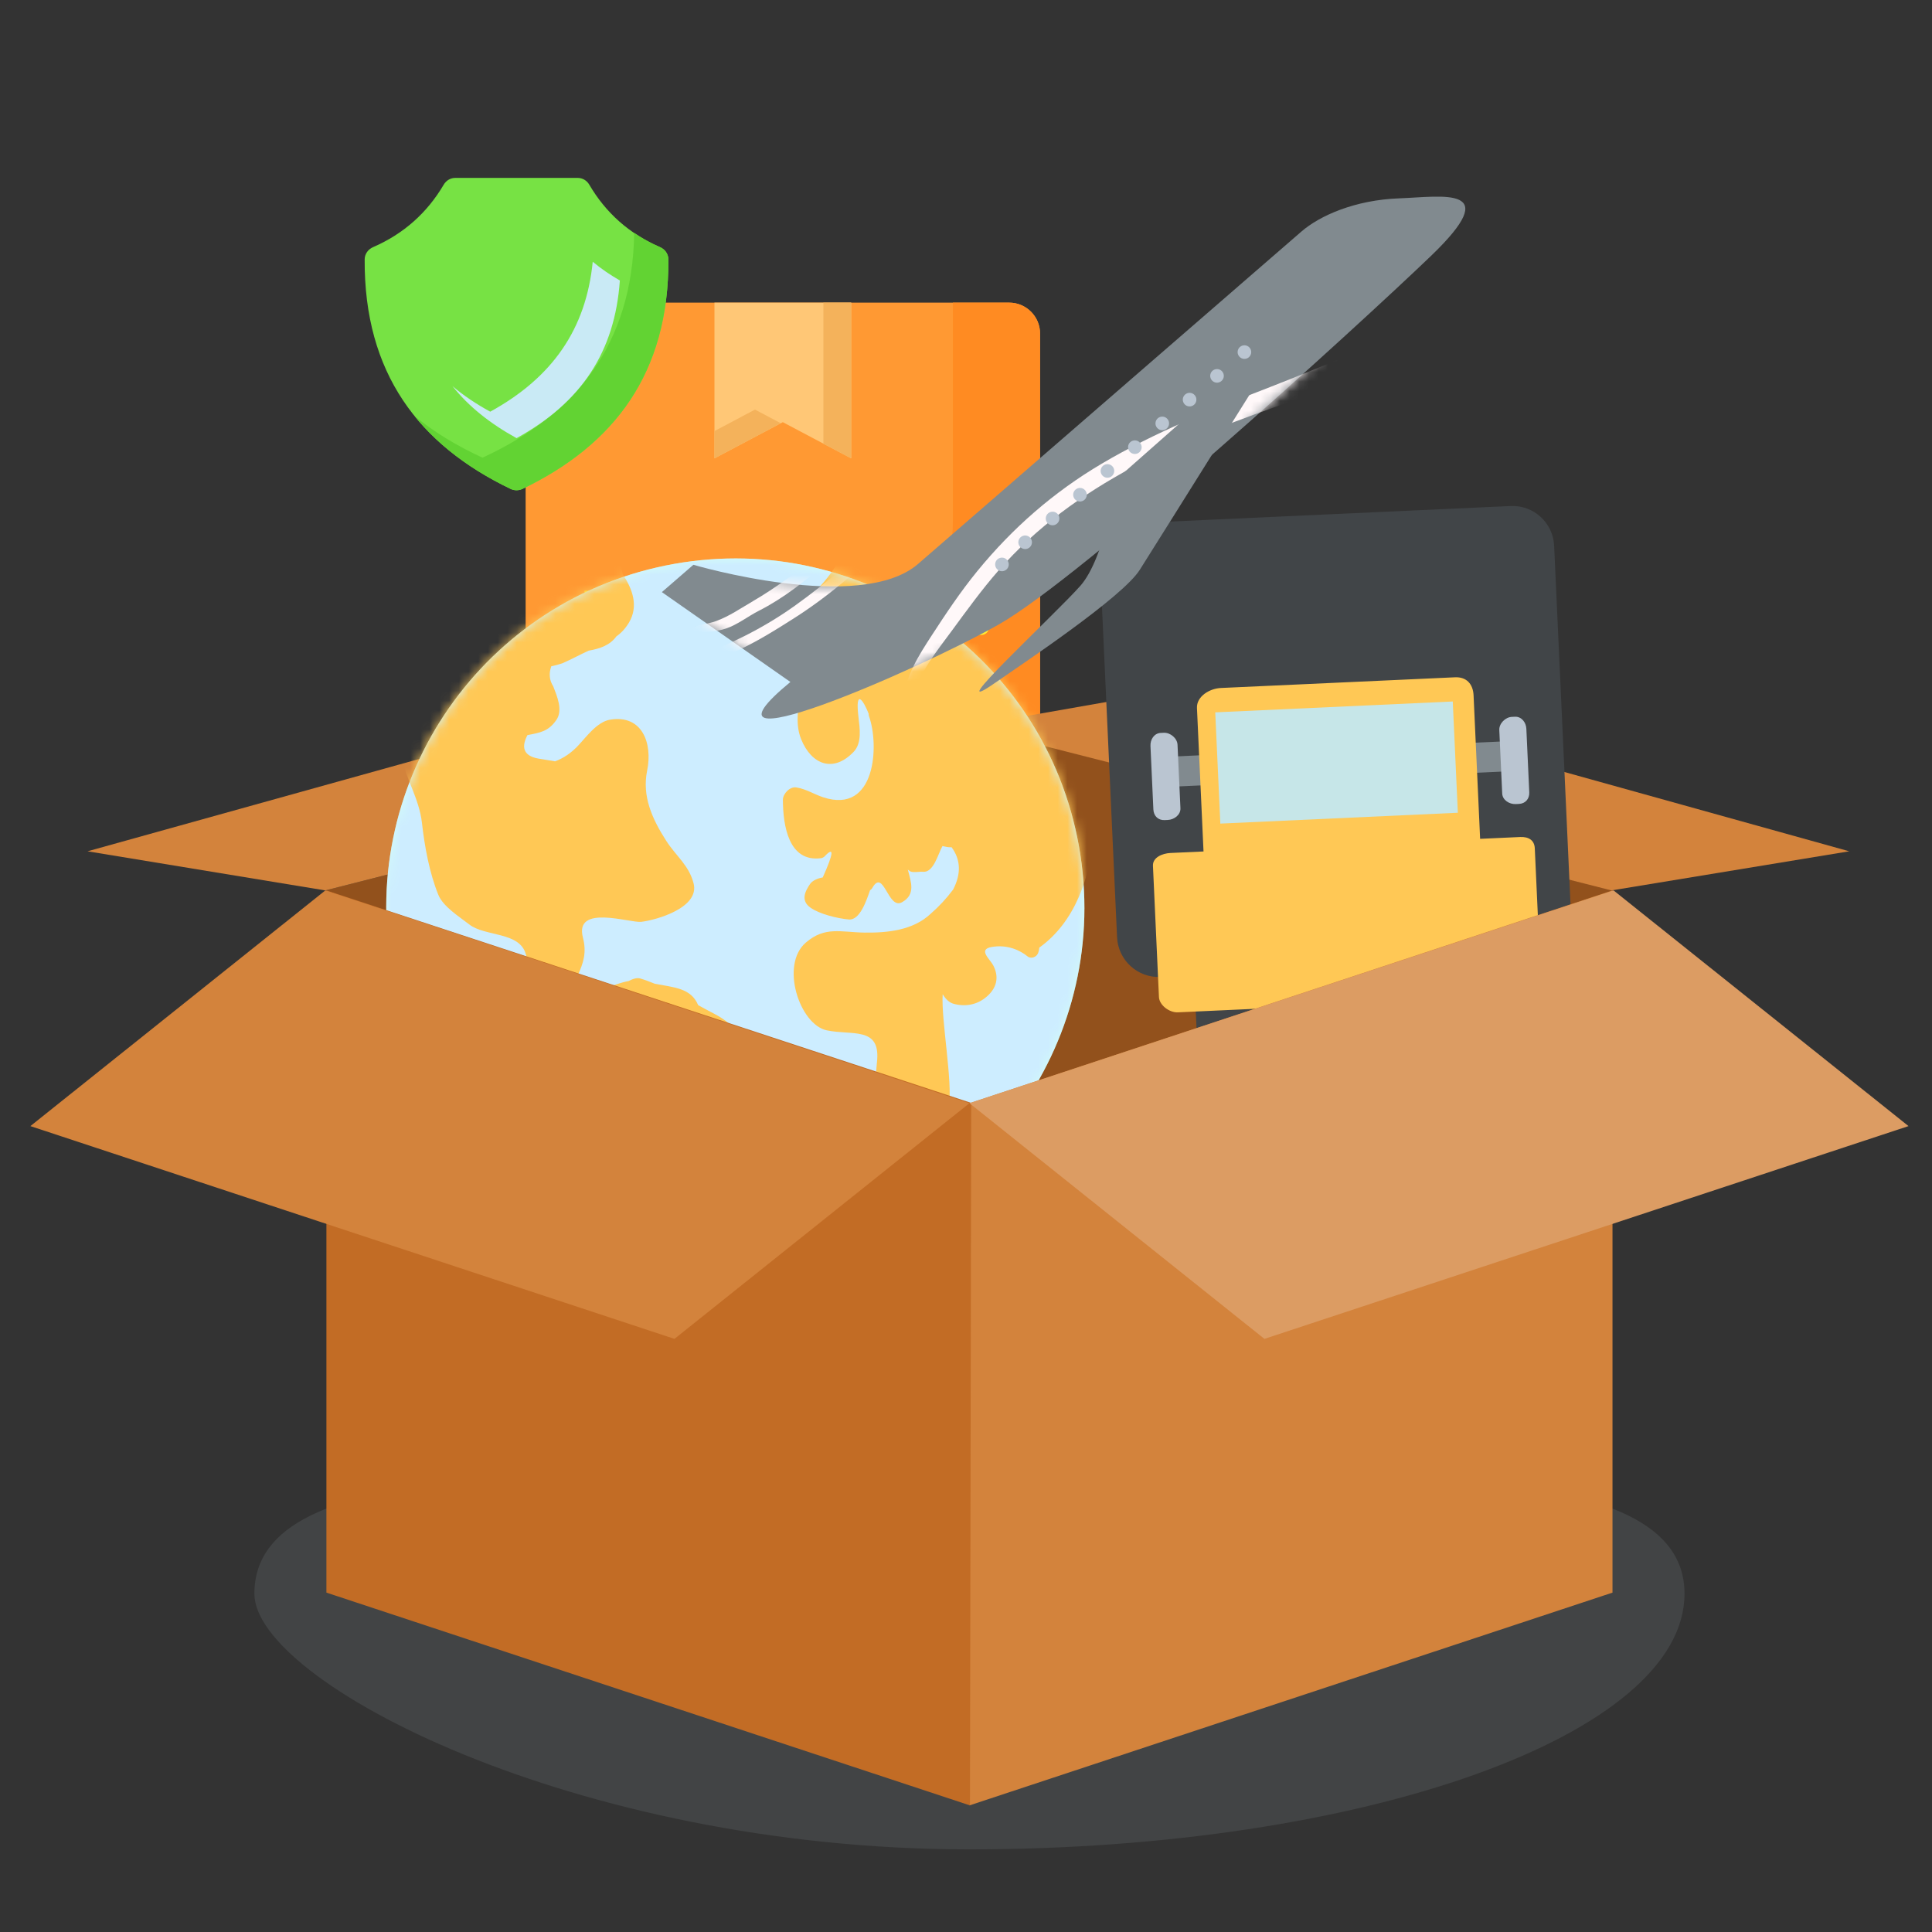 <svg width="200" height="200" viewBox="0 0 200 200" fill="none" xmlns="http://www.w3.org/2000/svg">
<rect x="0" y="0" width="200" height="200" fill="#333333" stroke="none"/>
<g clip-path="url(#clip0_382_16438)">
<path d="M107.667 34.525V77.446C107.667 79.211 106.236 80.642 104.471 80.642H57.609C55.843 80.642 54.413 79.211 54.413 77.446V34.525C54.413 32.76 55.843 31.329 57.609 31.329H104.471C106.236 31.329 107.667 32.76 107.667 34.525Z" fill="#FF9933"/>
<path d="M107.667 34.525V77.446C107.667 79.203 106.229 80.642 104.471 80.642H57.609C55.851 80.642 54.413 79.203 54.413 77.446V71.617H80.94C90.716 71.617 98.642 63.691 98.642 53.914V31.329H104.471C106.229 31.329 107.667 32.768 107.667 34.525Z" fill="#FF8B22"/>
<path d="M73.96 31.329V47.451L81.038 43.703L88.116 47.451V31.329H73.96Z" fill="#FFC776"/>
<path d="M80.826 43.812L73.96 47.451V44.627L78.153 42.4L80.826 43.812Z" fill="#F4B25B"/>
<path d="M88.115 31.332V47.452L85.237 45.931V31.332H88.115Z" fill="#F4B25B"/>
<path d="M76.933 61.149H60.511V66.499H76.933V61.149Z" fill="#FFEB33"/>
<path d="M76.933 72.07H60.51C60.058 72.07 59.691 71.703 59.691 71.251C59.691 70.798 60.058 70.431 60.51 70.431H76.933C77.385 70.431 77.752 70.798 77.752 71.251C77.752 71.703 77.385 72.07 76.933 72.07Z" fill="#FFEB33"/>
<path d="M95.681 65.74C95.49 65.74 95.299 65.673 95.144 65.539C94.803 65.242 94.766 64.725 95.063 64.383L98.006 60.993C98.162 60.813 98.387 60.71 98.624 60.71C98.624 60.71 98.624 60.71 98.624 60.71C98.862 60.71 99.087 60.812 99.243 60.992L102.191 64.382C102.488 64.724 102.452 65.241 102.11 65.539C101.767 65.835 101.251 65.798 100.954 65.458L98.625 62.779L96.3 65.457C96.138 65.644 95.91 65.74 95.681 65.74Z" fill="#FFEB33"/>
<path d="M98.626 72.071C98.173 72.071 97.806 71.704 97.806 71.251V61.529C97.806 61.077 98.173 60.71 98.626 60.71C99.078 60.71 99.445 61.077 99.445 61.529V71.251C99.445 71.704 99.078 72.071 98.626 72.071Z" fill="#FFEB33"/>
<path d="M85.617 65.74C85.427 65.74 85.236 65.673 85.08 65.539C84.739 65.242 84.702 64.725 84.999 64.383L87.941 60.993C88.097 60.813 88.322 60.71 88.56 60.71H88.56C88.797 60.71 89.023 60.812 89.178 60.992L92.127 64.382C92.424 64.724 92.388 65.241 92.046 65.539C91.704 65.835 91.187 65.798 90.89 65.458L88.561 62.779L86.236 65.457C86.074 65.644 85.846 65.74 85.617 65.74Z" fill="#FFEB33"/>
<path d="M88.562 72.071C88.109 72.071 87.742 71.704 87.742 71.251V61.529C87.742 61.077 88.109 60.71 88.562 60.71C89.014 60.71 89.381 61.077 89.381 61.529V71.251C89.381 71.704 89.014 72.071 88.562 72.071Z" fill="#FFEB33"/>
<path d="M69.189 26.844C69.259 38.627 63.562 46.056 54.078 50.612C53.698 50.795 53.242 50.795 52.861 50.613C43.361 46.056 37.679 38.627 37.751 26.844C37.754 26.293 38.108 25.806 38.613 25.587C41.798 24.202 44.219 22.029 45.934 19.116C46.184 18.691 46.628 18.417 47.121 18.417H59.815C60.309 18.417 60.755 18.693 61.004 19.12C62.707 22.031 65.14 24.203 68.326 25.587C68.832 25.806 69.185 26.293 69.189 26.844Z" fill="#77E244"/>
<path d="M69.192 26.847C69.261 38.632 63.569 46.051 54.083 50.614C53.702 50.798 53.243 50.798 52.862 50.614C48.801 48.661 45.435 46.178 42.917 43.071C44.954 44.736 47.307 46.168 49.95 47.379C59.569 42.934 65.473 35.695 65.652 24.107C66.474 24.673 67.362 25.165 68.323 25.581C68.833 25.802 69.189 26.292 69.192 26.847Z" fill="#62D333"/>
<path d="M64.167 29.034C63.658 36.397 60.19 41.668 53.474 45.356C50.722 43.842 48.506 42.067 46.841 39.975C47.997 40.952 49.291 41.819 50.749 42.617C57.218 39.066 60.672 34.03 61.36 27.094C62.227 27.823 63.163 28.456 64.167 29.034Z" fill="#C9EAF5"/>
<path d="M52.169 36.769C51.952 36.769 51.743 36.683 51.59 36.529L49.375 34.314C49.055 33.994 49.055 33.476 49.375 33.156C49.695 32.836 50.213 32.836 50.533 33.156L52.169 34.791L56.412 30.548C56.732 30.228 57.251 30.228 57.571 30.548C57.891 30.868 57.891 31.387 57.571 31.707L52.748 36.529C52.595 36.683 52.386 36.769 52.169 36.769Z" fill="#77E244"/>
<path d="M33.674 92.176L100.35 75.196L167.026 92.176L100.615 116.635L33.674 92.176Z" fill="#92511C"/>
<path d="M72.852 70.367L9.061 88.126L33.675 92.176L100.351 75.196L72.852 70.367Z" fill="#D3833C"/>
<path d="M127.641 70.367L191.432 88.126L166.818 92.176L100.142 75.196L127.641 70.367Z" fill="#D3833C"/>
<path opacity="0.2" d="M174.38 164.985C174.38 179.599 141.239 191.446 100.357 191.446C59.475 191.446 26.334 174.089 26.334 164.985C26.334 150.372 59.475 152.613 100.357 152.613C141.239 152.613 174.38 150.372 174.38 164.985Z" fill="#818A8F"/>
<path d="M40.549 100.28C37.051 80.635 50.14 61.873 69.786 58.375C89.433 54.877 108.196 67.966 111.694 87.613C115.193 107.26 102.1 126.02 82.453 129.518C62.808 133.016 44.047 119.927 40.549 100.28Z" fill="#D3FEF7"/>
<mask id="mask0_382_16438" style="mask-type:luminance" maskUnits="userSpaceOnUse" x="39" y="57" width="74" height="74">
<path d="M40.545 100.28C37.047 80.635 50.137 61.873 69.783 58.375C89.43 54.877 108.193 67.966 111.69 87.613C115.189 107.26 102.096 126.02 82.449 129.518C62.804 133.016 44.044 119.927 40.545 100.28Z" fill="white"/>
</mask>
<g mask="url(#mask0_382_16438)">
<path d="M40.547 100.28C37.049 80.635 50.138 61.873 69.784 58.375C89.431 54.877 108.195 67.966 111.692 87.613C115.191 107.26 102.098 126.02 82.451 129.518C62.806 133.016 44.045 119.927 40.547 100.28Z" fill="#CDEDFF"/>
</g>
<mask id="mask1_382_16438" style="mask-type:luminance" maskUnits="userSpaceOnUse" x="39" y="57" width="74" height="74">
<path d="M40.545 100.28C37.047 80.635 50.137 61.873 69.783 58.375C89.43 54.877 108.193 67.966 111.69 87.613C115.189 107.26 102.096 126.02 82.449 129.518C62.804 133.016 44.044 119.927 40.545 100.28Z" fill="white"/>
</mask>
<g mask="url(#mask1_382_16438)">
<path d="M76.405 108.548C76.133 109.257 76.589 110.789 76.052 111.573C75.333 112.625 73.952 113.093 74.122 114.686C74.164 115.086 73.917 115.352 73.616 115.46C72.902 117.213 72.071 118.724 72.188 120.651C72.93 122.137 74.301 123.445 74.802 125.018C74.979 125.58 74.943 126.044 74.756 126.383C74.74 126.432 74.736 126.485 74.711 126.528C74.612 126.808 74.291 126.971 73.965 126.961C73.681 127.028 73.352 127.033 72.983 126.948C72.757 126.895 72.595 126.651 72.539 126.436C68.879 125.347 66.159 122.45 65.56 118.489C65.22 116.243 65.737 113.528 63.365 112.054C62.784 111.691 61.795 111.238 61.438 110.57C60.458 108.742 61.105 107.665 61.48 105.959C60.77 104.792 57.996 104.087 57.028 102.745C55.958 101.251 54.911 100.549 54.43 98.775C53.795 96.435 50.2 96.967 48.581 95.7C47.582 94.916 45.876 93.868 45.374 92.627C44.448 90.338 43.959 87.641 43.681 85.192C43.391 82.645 42.008 80.641 41.529 78.243C41.179 76.481 40.957 72.218 42.576 71.026C42.874 70.806 43.194 70.852 43.434 71.014C45.017 68.834 47.367 67.24 47.987 64.614C48.694 61.631 50.937 59.258 53.229 57.311C55.355 55.501 60.053 52.934 61.776 55.226C61.976 55.207 62.183 55.258 62.364 55.422C62.729 55.754 63.042 56.226 63.301 56.783C63.896 57.433 64.262 58.392 64.463 59.451C65.483 60.971 66.118 62.749 65.117 64.437C64.756 65.041 64.328 65.517 63.81 65.874C63.151 66.785 62.139 67.144 60.933 67.357C60.015 67.779 59.132 68.266 58.2 68.669C57.831 68.792 57.454 68.893 57.068 68.972C56.799 69.727 56.868 70.422 57.275 71.058C57.657 72.049 58.299 73.516 57.596 74.529C56.769 75.718 55.939 75.838 54.598 76.098C53.851 77.538 54.326 78.365 56.028 78.575C56.494 78.645 56.96 78.723 57.428 78.808C57.437 78.809 57.446 78.811 57.457 78.814C58.359 78.477 59.137 77.944 59.863 77.169C60.701 76.278 61.815 74.723 63.145 74.503C66.5 73.943 67.569 76.966 66.993 79.766C66.445 82.434 67.519 84.786 68.963 87.034C70.014 88.665 71.311 89.557 71.8 91.443C72.452 93.962 67.971 95.237 66.385 95.427C65.224 95.567 59.436 93.56 60.343 97.057C60.736 98.569 60.423 99.654 59.792 100.994C59.781 101.224 59.747 101.455 59.695 101.719C59.471 102.883 61.921 102.474 62.605 102.282C63.525 102.022 64.277 101.696 65.072 101.558C65.512 101.327 65.938 101.191 66.293 101.296C66.819 101.452 67.298 101.644 67.782 101.836C69.799 102.225 71.532 102.28 72.274 104.054C72.781 104.331 73.293 104.612 73.83 104.889C75.091 105.535 77.055 106.846 76.405 108.548Z" fill="#FFC855"/>
<path d="M107.585 98.099C107.575 98.273 107.544 98.444 107.464 98.659C107.311 99.078 106.737 99.298 106.369 99.003C105.307 98.156 104.008 97.804 102.676 98.028C101.197 98.275 102.465 99.262 102.819 99.935C103.382 101.013 103.255 102.072 102.369 102.962C101.389 103.951 100.106 104.268 98.762 103.925C98.239 103.793 97.879 103.402 97.586 102.919C97.409 105.513 98.644 112.034 98.225 114.489C97.899 116.38 97.561 118.027 95.821 118.983C94.382 119.772 91.543 114.167 91.012 113.205C90.468 112.212 90.731 110.738 90.808 109.691C91.058 106.267 88.183 107.203 85.59 106.661C82.77 106.069 80.734 99.884 83.418 97.576C85.413 95.863 87.048 96.508 89.485 96.542C91.862 96.575 94.512 96.31 96.33 94.605C97.2 93.849 97.979 93.01 98.668 92.086C99.518 90.443 99.453 88.98 98.498 87.693C98.47 87.698 98.448 87.71 98.42 87.71C98.121 87.721 97.848 87.634 97.564 87.585C97.116 88.359 96.657 90.35 95.553 90.247C95.163 90.211 94.63 90.353 94.266 90.22C94.225 90.203 94.11 90.125 93.977 90.025C94.302 91.296 94.823 92.59 93.376 93.399C91.908 94.222 91.487 89.83 90.303 91.915C90.238 92.03 90.155 92.106 90.067 92.16C89.708 93.177 89.027 95.292 87.869 95.185C86.718 95.079 84.878 94.643 83.916 93.972C82.856 93.235 83.339 92.271 83.86 91.508C84.123 91.121 84.738 90.9 85.169 90.835C86.316 88.287 86.373 87.568 85.34 88.675C85.241 88.76 85.125 88.814 84.996 88.838C81.63 89.272 81.062 85.475 81.044 82.804C81.04 82.169 81.769 81.406 82.431 81.513C83.477 81.685 84.22 82.204 85.215 82.534C90.691 84.337 91.025 77.101 89.961 74.146C89.928 74.053 89.919 73.963 89.921 73.877C89.362 72.462 88.511 71.212 88.87 74.255C88.998 75.366 89.245 76.904 88.381 77.816C86.273 80.04 84.005 79.162 82.936 76.526C82.217 74.762 82.731 72.806 83.005 71.033C83.349 68.809 82.111 66.871 82.19 64.636C82.234 63.293 83.721 61.892 84.595 61.009C86.597 58.982 87.964 56.255 88.761 53.527C88.908 53.014 89.409 52.967 89.77 53.178C90.016 53.157 90.205 53.246 90.334 53.397C92.733 54.251 95.261 55.108 97.359 56.55C99.25 57.85 102.095 57.795 103.654 59.534C105.314 61.383 107.167 63.113 108.674 65.088C110.25 67.156 110.907 69.851 111.689 72.281C114.091 79.788 114.914 92.849 107.585 98.099Z" fill="#FFC855"/>
</g>
<path d="M162.637 94.877C162.745 97.256 160.905 99.273 158.526 99.381L120.142 101.135C117.763 101.244 115.747 99.404 115.638 97.025L113.885 58.641C113.776 56.262 115.616 54.246 117.994 54.136L156.379 52.383C158.758 52.274 160.774 54.114 160.883 56.493L162.637 94.877Z" fill="#414548"/>
<path d="M130.352 111.897L124.128 112.181L123.487 98.175L129.712 97.891L130.352 111.897Z" fill="#414548"/>
<path d="M124.758 78.163L119.778 78.39L119.92 81.502L124.9 81.275L124.758 78.163Z" fill="#818A8F"/>
<path d="M122.198 83.668C122.229 84.344 121.563 84.852 120.891 84.882L120.57 84.897C119.897 84.928 119.427 84.472 119.397 83.796L119.096 77.223C119.065 76.546 119.485 75.902 120.157 75.871L120.478 75.856C121.151 75.826 121.866 76.418 121.897 77.095L122.198 83.668Z" fill="#BAC5D1"/>
<path d="M157.139 76.679L152.159 76.906L152.301 80.019L157.281 79.791L157.139 76.679Z" fill="#818A8F"/>
<path d="M158.008 75.445C157.977 74.769 157.497 74.165 156.825 74.196L156.504 74.211C155.831 74.242 155.176 74.897 155.207 75.573L155.508 82.147C155.538 82.823 156.244 83.268 156.917 83.237L157.237 83.222C157.91 83.192 158.34 82.695 158.309 82.019L158.008 75.445Z" fill="#BAC5D1"/>
<path d="M154.631 110.788L148.717 111.058L148.078 97.052L153.991 96.781L154.631 110.788Z" fill="#414548"/>
<path d="M157.368 86.647L153.222 86.836L152.544 71.986C152.49 70.796 151.804 70.058 150.615 70.113L126.386 71.22C125.197 71.274 123.854 72.104 123.909 73.294L124.588 88.144L121.17 88.3C120.312 88.34 119.314 88.767 119.353 89.625L119.974 103.209C120.013 104.067 121.066 104.836 121.924 104.797L132.692 104.305L139.278 104.004L140.768 103.936L150.046 103.512L158.121 103.143C158.979 103.104 159.541 102.261 159.502 101.404L158.881 87.819C158.842 86.961 158.225 86.608 157.368 86.647Z" fill="#FFC855"/>
<path d="M150.916 84.135L126.328 85.258L125.802 73.742L150.39 72.618L150.916 84.135Z" fill="#C6E6E8"/>
<path d="M95.04 58.378C95.04 58.378 132.872 25.572 134.731 23.961C136.589 22.35 140.232 20.699 144.855 20.532C149.368 20.369 155.792 19.139 148.125 26.502C140.459 33.863 111.989 59.799 103.352 64.668C94.716 69.538 70.44 79.99 81.821 70.597L68.517 61.296L71.78 58.467C71.779 58.467 89.058 63.565 95.04 58.378Z" fill="#818A8F"/>
<mask id="mask2_382_16438" style="mask-type:luminance" maskUnits="userSpaceOnUse" x="68" y="20" width="84" height="55">
<path d="M95.049 58.378C95.049 58.378 132.88 25.572 134.739 23.961C136.597 22.35 140.24 20.699 144.863 20.532C149.376 20.369 155.801 19.139 148.134 26.502C140.467 33.863 111.997 59.799 103.36 64.668C94.725 69.538 70.448 79.99 81.83 70.597L68.526 61.296L71.788 58.467C71.788 58.467 89.067 63.565 95.049 58.378Z" fill="white"/>
</mask>
<g mask="url(#mask2_382_16438)">
<path d="M84.852 57.442C82.585 59.11 80.366 60.823 77.929 62.24C76.668 62.973 75.521 63.784 74.135 64.291C73.205 64.631 72.386 64.618 71.488 65.053C71.115 65.234 71.404 65.777 71.771 65.686C72.94 65.398 74.008 65.452 75.164 65.061C76.378 64.65 77.408 63.811 78.539 63.236C81.09 61.94 83.382 60.145 85.502 58.24C85.937 57.85 85.322 57.097 84.852 57.442Z" fill="#FFF8F9"/>
</g>
<mask id="mask3_382_16438" style="mask-type:luminance" maskUnits="userSpaceOnUse" x="68" y="20" width="84" height="55">
<path d="M95.049 58.378C95.049 58.378 132.88 25.572 134.739 23.961C136.597 22.35 140.24 20.699 144.863 20.532C149.376 20.369 155.801 19.139 148.134 26.502C140.467 33.863 111.997 59.799 103.36 64.668C94.725 69.538 70.448 79.99 81.83 70.597L68.526 61.296L71.788 58.467C71.788 58.467 89.067 63.565 95.049 58.378Z" fill="white"/>
</mask>
<g mask="url(#mask3_382_16438)">
<path d="M91.663 54.805C88.676 57.612 85.631 60.315 82.29 62.699C78.85 65.155 75.406 66.771 71.485 68.27C71.229 68.367 71.342 68.749 71.61 68.678C73.231 68.243 74.754 68.072 76.313 67.359C78.372 66.417 80.234 65.247 82.14 64.037C85.902 61.651 89.305 58.673 92.433 55.516C92.913 55.032 92.151 54.346 91.663 54.805Z" fill="#FFF8F9"/>
</g>
<mask id="mask4_382_16438" style="mask-type:luminance" maskUnits="userSpaceOnUse" x="68" y="20" width="84" height="55">
<path d="M95.049 58.378C95.049 58.378 132.88 25.572 134.739 23.961C136.597 22.35 140.24 20.699 144.863 20.532C149.376 20.369 155.801 19.139 148.134 26.502C140.467 33.863 111.997 59.799 103.36 64.668C94.725 69.538 70.448 79.99 81.83 70.597L68.526 61.296L71.788 58.467C71.788 58.467 89.067 63.565 95.049 58.378Z" fill="white"/>
</mask>
<g mask="url(#mask4_382_16438)">
<path d="M150.246 33.06C143.893 34.78 137.735 37.652 131.6 40.021C125.587 42.342 119.612 44.714 114.048 48.002C109.076 50.94 104.821 54.655 101.169 59.123C99.434 61.245 97.905 63.541 96.415 65.836C95.204 67.7 93.605 70.166 93.586 72.471C93.582 72.959 94.358 73.038 94.438 72.552C94.858 69.992 97.055 67.302 98.534 65.291C100.106 63.153 101.641 61.025 103.394 59.025C107.298 54.572 112.043 51.176 117.233 48.38C127.955 42.603 140.123 40.122 150.969 34.683C151.908 34.213 151.193 32.804 150.246 33.06Z" fill="#FFF8F9"/>
</g>
<path d="M134.141 33.211C134.141 33.211 119.799 56.134 117.983 58.997C116.167 61.862 105.717 68.804 103.028 70.677C96.996 74.877 109.343 63.497 111.862 60.616C114.382 57.737 115.676 49.509 115.676 49.509" fill="#818A8F"/>
<path d="M128.29 36.909C128.545 37.204 128.99 37.235 129.283 36.981C129.577 36.726 129.609 36.282 129.354 35.987C129.098 35.693 128.655 35.662 128.361 35.916C128.067 36.171 128.036 36.616 128.29 36.909Z" fill="#BAC5D1"/>
<path d="M125.452 39.371C125.707 39.665 126.152 39.696 126.446 39.441C126.74 39.186 126.772 38.741 126.516 38.448C126.261 38.154 125.817 38.123 125.522 38.377C125.229 38.632 125.198 39.077 125.452 39.371Z" fill="#BAC5D1"/>
<path d="M122.616 41.831C122.869 42.125 123.313 42.156 123.607 41.902C123.902 41.647 123.932 41.202 123.678 40.908C123.423 40.614 122.979 40.583 122.685 40.838C122.391 41.092 122.359 41.537 122.616 41.831Z" fill="#BAC5D1"/>
<path d="M119.785 44.293C120.04 44.587 120.486 44.617 120.779 44.363C121.073 44.109 121.105 43.663 120.85 43.37C120.595 43.076 120.15 43.044 119.857 43.299C119.562 43.553 119.531 43.999 119.785 44.293Z" fill="#BAC5D1"/>
<path d="M116.948 46.753C117.203 47.046 117.648 47.079 117.942 46.823C118.235 46.569 118.267 46.124 118.012 45.83C117.757 45.536 117.312 45.505 117.019 45.759C116.724 46.014 116.692 46.459 116.948 46.753Z" fill="#BAC5D1"/>
<path d="M114.109 49.213C114.364 49.507 114.809 49.539 115.102 49.284C115.396 49.029 115.428 48.585 115.174 48.291C114.918 47.997 114.473 47.965 114.179 48.22C113.886 48.474 113.855 48.92 114.109 49.213Z" fill="#BAC5D1"/>
<path d="M111.266 51.674C111.522 51.969 111.966 51.999 112.26 51.745C112.554 51.491 112.586 51.045 112.33 50.751C112.075 50.457 111.631 50.426 111.338 50.681C111.044 50.936 111.012 51.381 111.266 51.674Z" fill="#BAC5D1"/>
<path d="M108.429 54.135C108.683 54.429 109.128 54.461 109.423 54.206C109.716 53.952 109.748 53.507 109.493 53.213C109.238 52.919 108.793 52.888 108.5 53.142C108.206 53.396 108.174 53.841 108.429 54.135Z" fill="#BAC5D1"/>
<path d="M105.591 56.596C105.846 56.89 106.291 56.922 106.584 56.667C106.878 56.413 106.91 55.968 106.655 55.674C106.399 55.38 105.954 55.349 105.662 55.604C105.367 55.858 105.336 56.302 105.591 56.596Z" fill="#BAC5D1"/>
<path d="M103.19 58.891C103.445 59.185 103.89 59.216 104.182 58.961C104.477 58.706 104.509 58.262 104.254 57.968C103.999 57.674 103.554 57.643 103.26 57.897C102.967 58.151 102.935 58.597 103.19 58.891Z" fill="#BAC5D1"/>
<path d="M100.358 186.894L166.925 164.867V92.176L100.358 114.203V186.894Z" fill="#D3833C"/>
<path d="M100.411 186.894L33.79 164.867V92.176L100.538 114.171L100.411 186.894Z" fill="#C26C25"/>
<path d="M69.821 138.6L3.145 116.573L33.679 92.176L100.355 114.203L69.821 138.6Z" fill="#D3833C"/>
<path d="M130.892 138.6L197.568 116.573L167.034 92.176L100.358 114.203L130.892 138.6Z" fill="#DC9C63"/>
</g>
<defs>
<clipPath id="clip0_382_16438">
<rect width="200" height="200" fill="white"/>
</clipPath>
</defs>
</svg>
